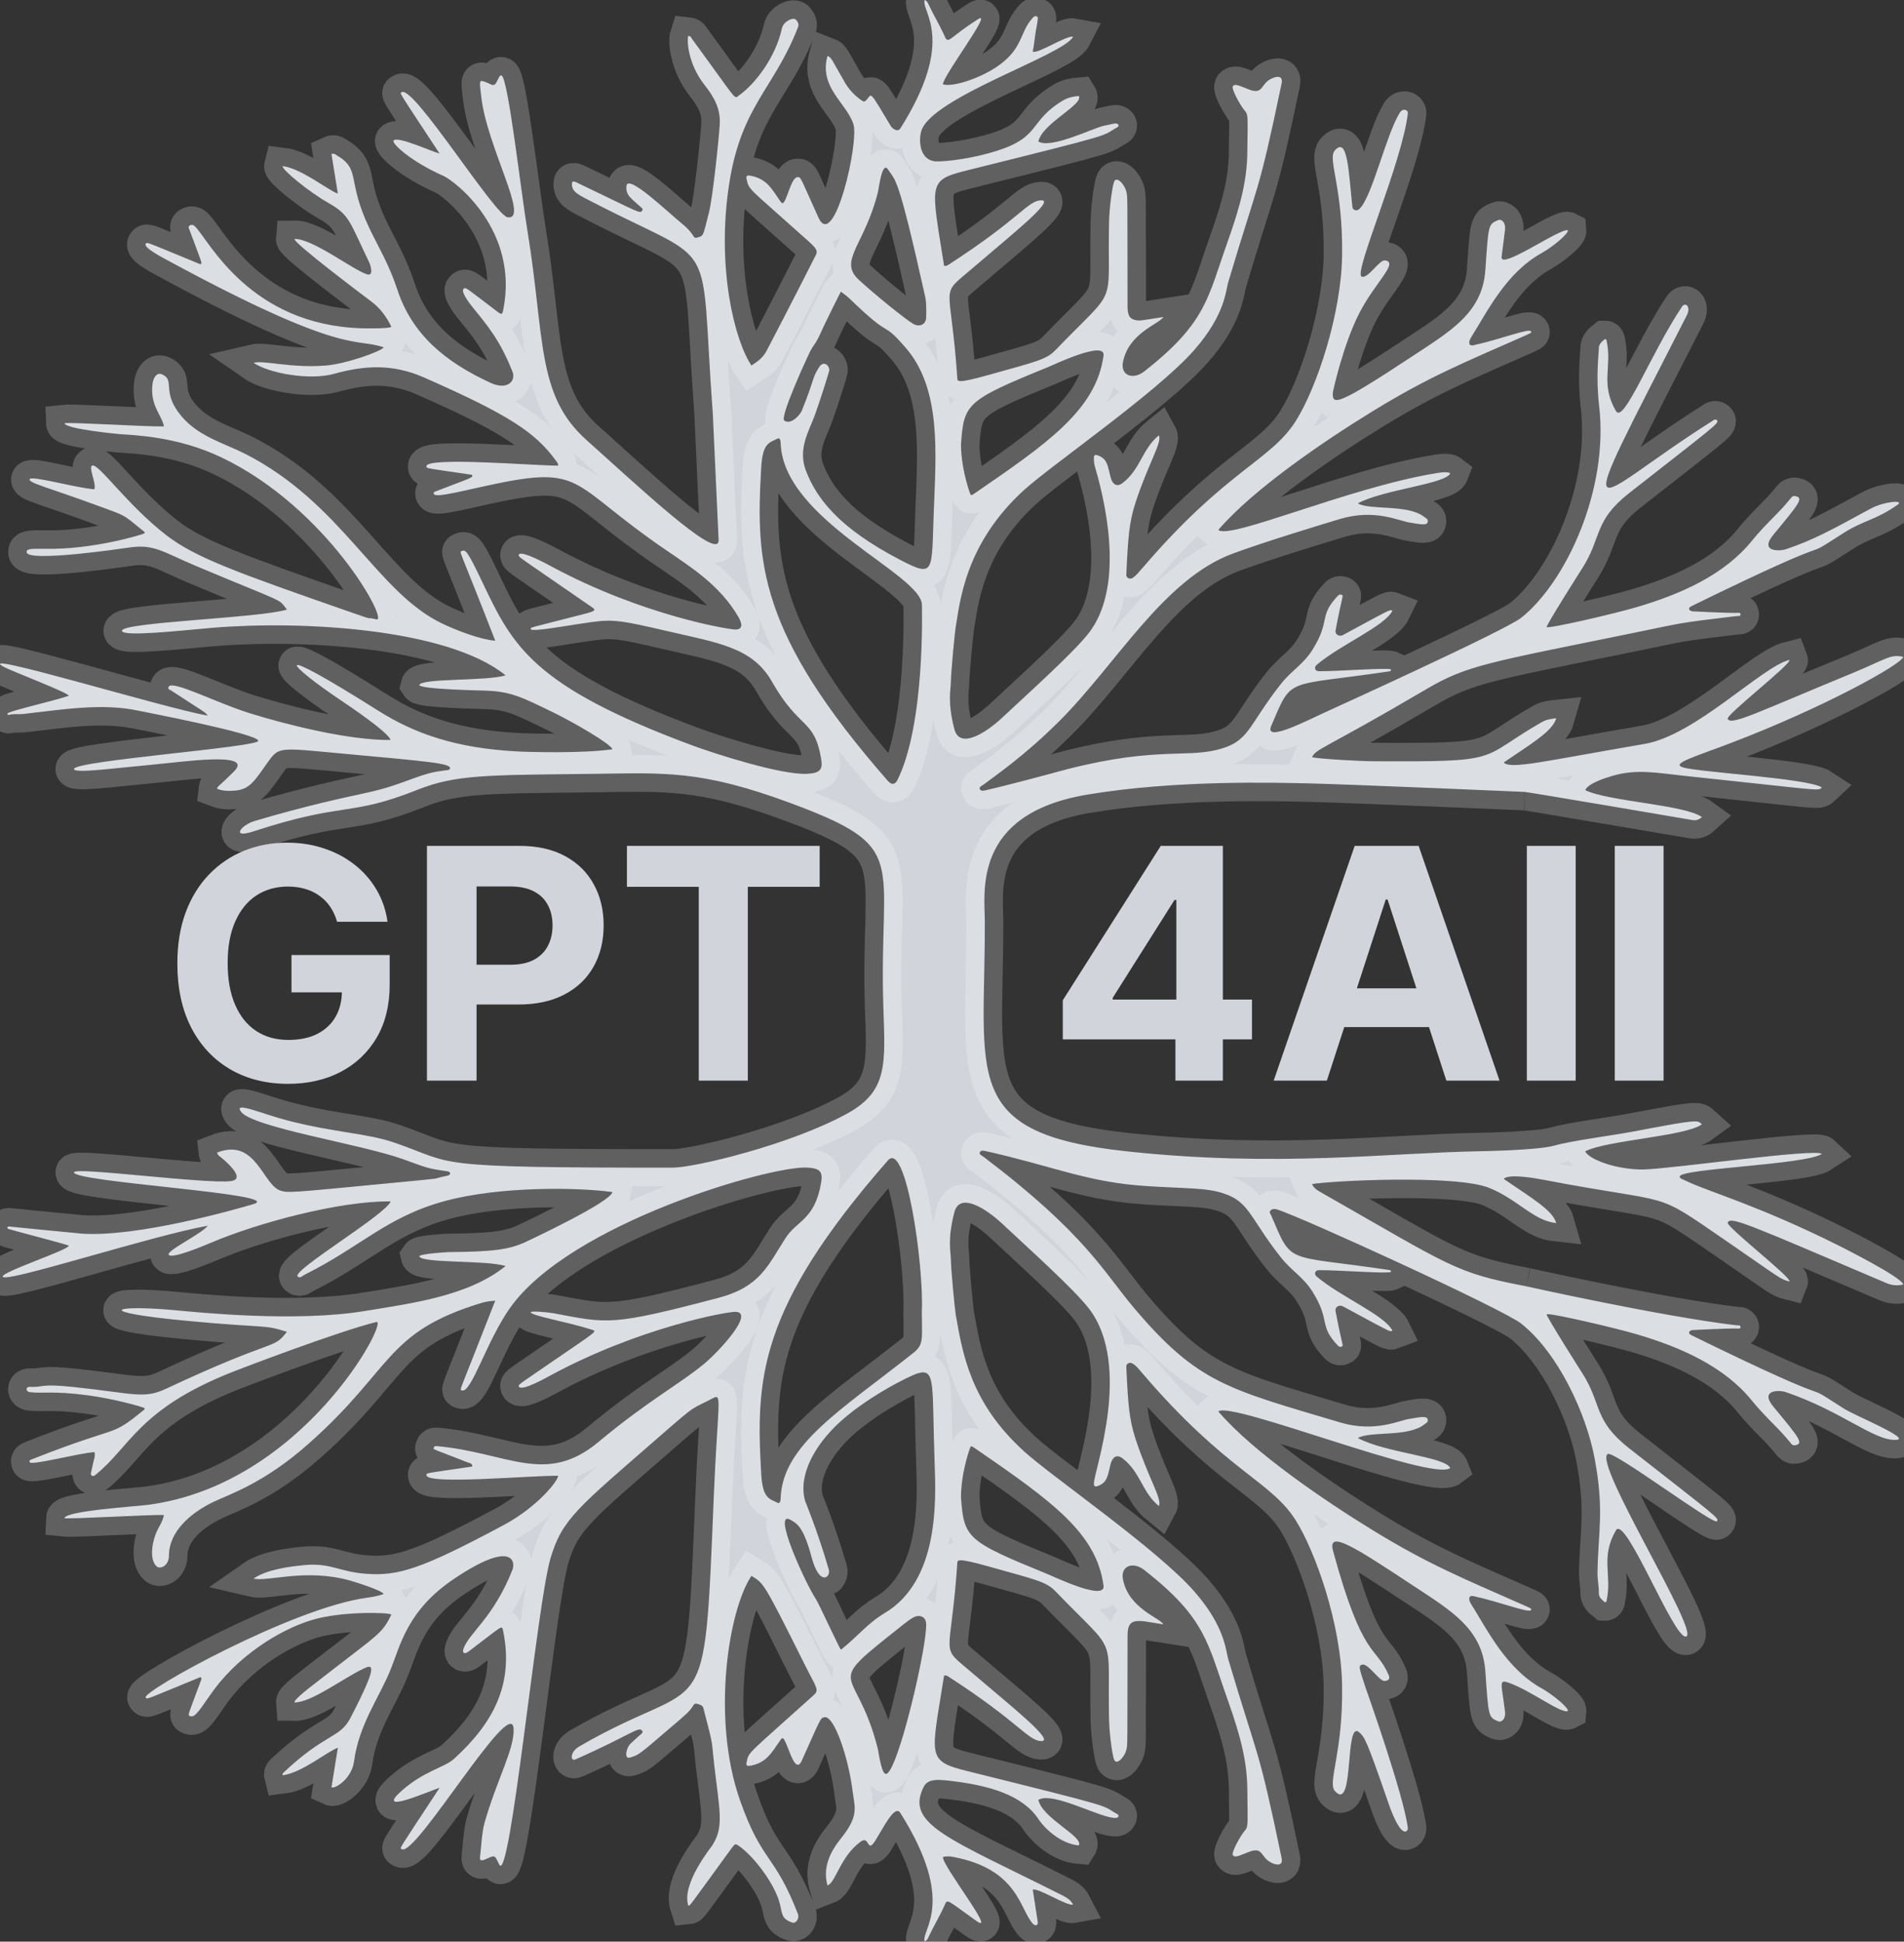 <svg width="773" height="788" viewBox="0 0 773 788" fill="none" xmlns="http://www.w3.org/2000/svg">
<rect x="0" y="0" width="773" height="788" fill="#333333" stroke="none"/>
<g clip-path="url(#clip0_115_258)">
<path d="M766.026 520.803C768.109 521.686 770.327 521.867 772.677 521.319C772.307 518.451 747.814 506.169 746.398 505.46C713.914 489.242 693.686 483.639 685.061 479.503C682.871 478.455 681.931 478.332 681.953 477.484C682.033 474.232 733.047 472.705 739.649 468.32C737.135 465.964 679.49 474.289 667.457 474.612C657.229 474.887 645.188 470.786 643.562 467.249C652.527 462.719 684.249 461.208 690.949 456.292C689.097 454.621 690.039 454.083 663.36 459.179C654.367 460.901 638.598 462.821 630.88 464.972C624.144 466.853 601.386 467.216 600.815 467.226C562.824 467.9 518.773 473.868 457.345 467.256C389.578 459.967 400.004 436.695 399.825 374.089C399.793 362.175 394.61 330.39 441.26 322.522C477.05 316.483 517.538 317.625 531.688 317.944C547.924 318.309 619.6 321.421 619.052 321.401C620.428 321.45 686.538 332.713 687.09 332.813C688.582 333.071 689.797 332.653 690.949 331.612C684.086 326.579 652.579 325.212 643.562 320.651C644.786 317.987 651.404 315.817 654.426 314.926C664.524 311.935 673.06 313.731 683.31 314.811C740.409 320.816 737.951 321.173 739.649 319.583C734.022 315.845 689.128 313.391 683.147 311.406C678.45 309.849 687.717 307.26 702.747 301.532C740.507 287.147 772.301 269.484 772.677 266.585C767.4 265.352 765.785 267.54 752.062 273.183C713.166 289.177 702.844 294.6 701.43 291.759C700.616 290.115 727.223 269.602 726.511 267.806C715.223 270.593 688.373 298.375 667.694 301.917C626.575 308.955 613.283 312.346 610.48 309.459C621.482 301.94 630.342 296.807 631.814 291.522C629.613 291.754 627.76 292.04 626.092 292.989C599.353 308.264 611.724 309.291 556.254 308.939C553.088 308.915 536.791 308.134 532.694 307.331C534.183 303.804 537.465 304.177 578.871 279.811C595.73 269.887 603.944 268.967 663.678 256.765C683.364 252.741 680.472 252.942 704.873 250.046C705.555 249.964 706.706 250.211 706.642 249.31C706.578 248.423 705.429 248.736 704.754 248.75C702.344 248.813 687.262 248.165 687.02 248.108C685.707 247.789 685.073 246.807 686.753 245.984C754.619 212.773 727.139 229.945 748.7 216.175C756.495 211.194 761.344 211.173 770.343 204.901C773.439 202.737 764.871 203.492 759.435 206.443C743.302 215.2 736.615 218.965 724.989 222.929C722.753 223.693 714.031 224.186 719.991 216.992C730.572 204.226 732.355 202.057 728.864 201.35C727.792 201.134 727.309 201.834 726.852 202.409C722.338 208.115 716.949 212.45 711.197 219.538C700.018 233.315 682.479 241.11 664.42 246.418C655.448 249.054 629.474 255.097 627.893 254.519C627.911 253.407 641.723 231.629 642.335 230.683C650.439 218.092 646.872 211.524 661.415 200.126C696.449 172.664 698.234 171.66 697.007 170.513C696.292 169.837 695.438 170.69 694.823 171.084C644.125 203.156 635.807 224.004 684.827 127.969C686.619 124.457 684.249 122.376 682.82 124.526C669.94 143.913 659.194 172.281 656.043 166.812C649.554 155.561 654.637 148.78 652.234 138.19C652.17 137.898 652.006 137.607 651.576 137.62C649.922 138.91 649.083 139.93 649.111 141.337C649.146 143.313 647.798 152.501 649.227 164.722C653.202 198.663 635.824 236.239 617.583 250.728C611.073 255.903 539.211 288.521 538.659 288.767C530.293 292.567 513.096 301.585 516.114 294.57C524.802 274.35 521.238 278.809 563.835 272.507C564.371 272.426 564.839 272.331 564.705 271.677C563.082 270.905 543.82 272.434 535.534 272.416C533.831 272.413 533.377 270.857 534.525 269.867C543.991 261.741 562.28 254.136 565.31 247.842C564.071 247.371 565.123 246.993 545.161 257.754C543.758 258.51 541.905 257.515 542.23 255.811C544.938 241.449 545.536 241.897 544.812 241.445C544.284 241.116 543.638 241.298 543.236 241.719C535.092 250.285 540.455 251.571 532.819 263.745C529.125 269.636 524.32 272.146 520.005 277.612C506.329 294.934 507.468 301.031 493.993 304.343C480.446 307.674 466.719 302.645 426.429 314.028C425.889 314.181 407.431 319.107 400.519 320.649C399.644 320.844 398.322 321.277 397.824 320.294C397.361 319.362 398.646 318.928 399.3 318.431C404.26 314.665 415.894 306.785 429.996 292.729C453.455 269.347 472.32 235.043 500.647 224.614C513.462 219.902 535.817 213.08 544.152 210.595C558.24 206.396 568.147 211.492 572.236 212.062C575.025 212.452 578.987 213.52 579.555 212.081C580.094 210.722 578.867 210.316 578.325 209.872C571.79 204.497 556.205 207.201 551.267 204.284C561.598 198.691 587.121 196.396 588.767 192.096C587.497 191.128 583.079 192.045 582.283 192.18C546.991 198.109 499.143 219.187 494.639 215.061C508.792 198.479 538.113 178.643 557.286 166.896C580.11 152.908 593.698 147.488 617.947 136.745C621.479 135.181 621.971 135.061 621.568 134.472C620.66 133.127 609.361 137.684 598.267 140.104C595.952 140.61 596.3 138.465 597.117 137.151C604.092 125.97 611.517 110.676 626.004 102.626C630.425 100.172 636.684 94.943 636.552 93.517C633.843 92.101 608.314 110.317 609.658 104.04L610.996 93.428C611.412 89.991 609.395 88.848 608.321 89.288C604.085 91.024 604.313 91.264 603.027 109.661C601.82 126.918 588.957 134.316 573.801 144.32C542.541 164.942 540.833 164.575 541.128 159.277C541.153 158.78 545.355 139.641 551.986 126.844C558.378 114.517 568.113 106.36 562.214 105.683C559.984 105.423 555.221 113.413 552.775 112.24C549.484 110.662 569.231 66.134 571.575 45.966C571.73 44.646 569.567 43.638 568.236 45.823C562.611 55.044 557.079 79.849 551.963 84.721C550.539 86.08 549.16 84.983 549.058 84.035C547.505 69.736 547.178 55.301 541.996 60.964C538.726 64.542 545.337 75.744 544.869 103.942C544.482 127.491 534.695 157.09 526.148 170.736C515.936 187.03 498.07 190.54 463.996 230.336C460.428 234.508 459.483 235.201 458.221 234.68C457.361 234.329 457.236 233.74 457.27 233.013C457.965 218.117 458.441 211.9 460.922 204.246C466.082 188.307 471.966 179.391 470.481 176.69C463.773 182.092 463.036 190.403 455.837 195.968C453.315 197.915 451.618 196.502 450.885 193.69C449.7 189.119 449.666 186.3 445.839 184.871C444.547 184.387 444.089 184.642 444.099 185.867C444.102 187.073 444.201 188.271 444.551 189.466C450.503 209.712 455.279 239.617 442.135 256.775C436.1 264.651 417.255 281.554 406.94 291.214C400.402 297.342 389.653 304.283 387.473 295.957C384.586 284.954 386.008 279.843 386.028 277.032C386.063 273.05 387.638 256.568 387.984 254.607C389.685 244.812 391.6 220.661 415.979 198.677C427.235 188.521 469.99 159.054 484.884 142.014C497.438 127.645 497.607 118.032 498.652 114.521C511.019 72.899 510.675 80.181 520.339 33.741C520.785 31.587 519.682 30.707 517.392 31.428C511.415 33.31 513.428 38.82 507.011 36.295C502.14 34.373 501.454 34.044 500.55 34.938C499.66 35.813 503.679 42.993 505.207 44.716C506.908 46.632 506.515 47.208 506.407 61.293C506.311 72.769 503.906 82.628 498.402 98.101C490.331 120.776 489.821 130.969 464.547 150.734C460.007 154.287 454.878 152.433 455.901 147.016C458.149 135.064 470.884 131.401 472.304 128.662C463.213 130.064 462.915 130.254 461.178 129.939C458.197 129.393 457.779 127.353 457.77 124.169C457.676 78.436 457.858 80.179 457.265 77.7C456.579 74.839 453.177 71.073 452.241 73.955C451.439 76.427 450.367 84.604 450.255 90.212C449.522 126.151 454.363 115.233 428.542 142.056C424.776 145.963 420.771 146.728 401.575 152.111C387.66 156.013 388.755 154.715 388.632 153.009C385.875 113.471 381.066 120.642 394.583 109.064C411.483 94.579 428.767 80.93 422.582 81.292C417.094 81.611 414.266 88.55 385.274 107.319C384.723 107.676 384.202 108.038 383.288 107.9C377.966 74.03 376.403 73.176 392.864 69.085C455.277 53.568 446.38 55.646 453.552 51.696C454.721 51.049 453.886 50.196 453.16 50.118C452.545 50.051 452.001 50.236 448.091 51.066C443.707 51.997 426.736 60.543 421.557 57.444C423.19 49.966 440.113 42.4 437.947 38.949C435.739 39.142 433.547 39.593 431.653 40.725C417.41 49.227 422.941 55.469 404.487 61.29C394.948 64.298 384.279 65.618 380.094 65.5C373.621 65.315 372.766 57.503 374.031 53.192C378.044 39.563 431.815 22.43 435.679 14.903C432.758 14.355 421.489 21.944 419.295 20.96C419.906 17.899 420.078 14.891 420.652 11.916C421.555 7.243 421.496 6.949 420.898 6.667C419.885 6.191 419.249 7.267 418.469 8.209C413.949 13.658 415.113 20.423 403.925 27.61C397.178 31.949 386.778 35.427 382.84 34.233C382.454 31.308 403.436 3.767 397.13 7.752C385.479 15.118 385.034 18.199 383.559 14.812C381.663 10.431 379.103 6.33 377.085 2.003C376.743 1.271 376.498 0.436 375.393 0C373.882 4.824 388.437 15.761 365.549 52.101C364.566 53.661 362.469 52.53 361.533 50.965C352.985 36.678 353.924 38.031 352.153 40.125C351.023 41.46 350.816 41.502 349.387 40.457C346.763 38.53 344.603 36.232 343.029 33.508C337.524 24.02 337.679 23.357 335.94 22.698C332.459 35.53 343.563 41.655 346.453 50.328C348.868 57.559 338.648 102.341 332.256 88.244C324.706 71.59 325.245 71.918 323.846 71.9C321.117 71.861 319.432 82.003 317.727 82.492C316.815 82.253 316.181 80.362 312.896 76.166C310.881 73.596 308.146 71.935 304.714 71.315C303.212 71.041 302.848 71.374 303.117 72.722C303.985 77.1 304.397 76.531 322.319 92.648C331.031 100.479 332.646 101.093 330.976 103.983C330.976 103.983 320.235 125.237 311.161 142.492C309.797 145.081 307.611 146.739 305.087 148.344C298.272 138.3 290.684 108.366 296.116 74.145C301.089 42.781 314.329 35.923 323.955 11.111C324.437 9.873 324.001 8.894 323.132 7.974C322.073 6.851 318.082 8.605 317.434 11.568C314.837 23.46 306.355 34.296 300.009 38.725C297.873 40.214 300.004 41.795 281.136 16.05C280.719 15.47 280.47 14.653 279.435 14.536C278.803 16.481 279.264 25.875 286.095 34.56C290.121 39.676 292.572 44.29 292.202 50.546C291.888 55.937 289.414 79.963 287.826 86.25C285.223 96.549 285.673 95.618 282.926 96.434C281.193 96.948 282.208 95.135 277.221 91.067C270.939 85.937 254.683 70.207 254.315 75.54C254.054 79.317 255.99 80.205 260.146 84.051C260.535 84.411 261.154 84.753 260.768 85.384C259.838 86.9 259.893 86.386 236.443 75.179C233.491 73.765 232.22 72.839 232.189 74.699C232.136 78.03 235.139 79.203 241.02 82.24C292.925 109.02 283.837 93.269 289.395 168.028L291.749 219.191C292.113 228.628 256.869 195.269 238.161 178.639C217.639 160.395 221.277 137.181 214.159 93.815C211.363 76.821 206.252 31.34 203.601 30.653C202.818 30.453 202.674 31.275 201.849 32.877C200.379 35.715 199.941 34.233 196.603 33.108C194.322 32.344 194.714 33.236 195.384 39.266C197.646 59.581 215.153 89.343 206.129 88.2C200.902 87.541 167.815 34.326 163.088 37.441C162.26 37.99 161.009 35.773 178.434 62.282C175.731 61.752 161.215 54.966 159.77 57.072C159.007 58.173 166.493 65.395 180.066 71.405C184.572 73.406 210.842 93.374 204.304 125.801C203.929 127.678 203.626 127.767 202.054 126.58C188.973 116.684 189.263 116.55 188.329 117.13C186.704 118.149 190.898 123.476 191.882 124.692C197.77 131.971 202.897 137.855 208.018 150.732C209.638 154.809 205.783 158.397 199.338 155.447C180.844 146.996 167.265 135.758 161.292 117.476C158 107.393 153.328 99.66 150.103 92.917C140.317 72.472 146.967 68.897 136.226 62.734C135.827 62.501 135.403 62.16 134.578 62.537C135.416 67.712 136.262 72.973 137.162 78.572C133.221 77.255 122.368 68.339 114.747 67.418C114.386 68.845 125.583 77.981 133.235 82.302C141.996 87.255 141.787 89.672 149.977 106.665C150.213 107.158 152.064 112.327 148.944 111.31C143.081 109.403 127.004 96.845 119.527 96.971C119.374 98.773 146.952 119.503 150.838 122.438C154.534 125.221 156.979 128.713 158.886 132.638C157.792 133.475 148.076 133.266 146.66 133.223C101.765 131.803 85.13 98.246 79.503 92.25C78.853 91.555 78.209 90.96 77.189 91.431C76.12 91.933 76.718 92.714 76.971 93.404C82.272 107.738 82.164 106.673 81.371 107.255C58.987 98.095 59.803 98.118 59.162 98.939C57.968 100.473 66.941 105.057 68.03 105.646C140.281 144.789 144 136.874 155.776 140.961C155.117 142.452 140.512 147.736 132.161 148.361C117.731 149.444 107.493 146.156 102.935 147.229C108.937 151.425 125.58 154.517 135.656 151.712C147.908 148.298 159.343 147.58 172.053 153.162C206.507 168.296 217.282 175.477 225.523 186.725C226.008 187.391 226.668 187.994 226.578 188.976C216.298 188.976 173.228 185.308 173.129 189.216C173.103 190.187 172.522 189.88 191.716 192.707C191.832 193.948 192.566 193.406 177.042 199.359C176.492 199.575 175.886 199.709 176.134 200.448C176.774 202.314 189.025 198.839 202.624 196.075C237.215 189.052 232.224 197.189 270.202 223.121C280.388 230.074 292.202 237.441 299.68 250.213C301.175 252.769 301.917 255.336 298.73 255.5C296.58 255.612 261.116 249.971 223.653 229.776C208.507 221.611 210.421 225.632 210.987 226.079C213.085 227.729 211.508 226.575 240.601 246.629C242.448 247.9 240.52 248.309 235.604 249.578C214.428 255.051 215.424 254.476 215.458 255.368C216.585 256.51 229.457 253.947 240.202 252.467C249.368 251.204 253.141 252.02 270.36 256.005C291.514 260.905 305.464 262.679 313.392 276.635C324.648 296.433 330.6 291.469 333.376 307.979C334.143 312.545 332.765 313.766 327.648 314.046C317.383 314.609 290.274 305.957 280.66 302.374C216.326 278.393 208.218 262.278 195.977 236.573C189.783 223.573 189.032 222.875 187.398 223.671C186.412 224.147 186.076 221.584 201.062 260.017C194.878 259.595 184.982 255.647 179.783 253.189C152.834 240.459 139.05 204.212 99.337 184.085C91.01 179.863 80.741 177.234 73.766 169.024C65.184 158.934 71.432 154.319 65.695 151.891C63.522 150.974 62.176 153.594 61.915 155.764C60.853 164.686 65.606 168.205 66.56 173.048C60.085 173.251 29.947 171.332 26.196 171.742C26.286 174.054 47.55 176.116 48.647 176.197C54.244 176.63 71.883 177.022 89.987 185.677C132.979 206.221 158.071 252.656 152.812 251.375C146.818 249.91 154.495 252.671 141.902 248.288C95.459 232.113 79.232 226.206 67.667 217.312C51.503 204.883 40.027 187.905 37.43 188.955C35.788 189.619 39.144 196.005 38.33 198.564C30.371 197.96 12.76 192.852 12.04 194.474C11.391 195.957 19.504 197.819 39.328 205.102C51.48 209.567 49.415 208.374 58.146 215.479C58.441 215.721 58.86 215.887 58.692 216.421C57.779 217.008 37.61 223.093 18.612 222.73C11.687 222.6 10.825 222.887 10.813 224.037C10.777 228.421 50.213 222.529 52.586 222.189C62.648 220.739 66.271 224.104 79.263 229.566C116.886 245.372 112.793 242.641 116.48 247.396C105.412 250.848 49.615 252.474 49.516 255.979C49.438 258.634 74.426 255.789 86.109 254.805C121.784 251.794 181.463 254.866 205.252 274.074C197.782 276.531 170.886 275.131 170.197 278.069C171.304 279.734 193.71 280.179 197.084 280.289C207.569 280.632 211.94 282.967 225.205 289.428C232.639 293.055 248.223 302.03 248.637 304.095C236.439 305.839 214.809 305.22 210.007 304.968C184.952 303.632 168.315 297.734 153.458 288.366C107.625 259.462 116.56 269.562 138.575 284.356C141.167 286.097 157.522 297.032 158.579 300.314C141.553 300.529 115.667 293.912 101.242 289.413C87.855 285.239 70.109 275.979 68.5 278.67C67.861 279.745 69.026 279.935 69.609 280.321C83.041 289.132 83.098 288.757 84.346 290.446C65.941 287.161 -12.223 263.242 1.637 270.697C4.891 272.447 28.023 281.237 27.935 282.375C21.923 284.494 2.907 288.688 2.983 289.656C3.007 290.005 3.372 290.218 3.694 290.126C5.571 289.601 7.506 289.977 9.407 289.769C25.402 287.985 41.12 285.265 56.043 288.397C59.009 289.017 105.057 297.848 104.835 300.671C104.637 303.273 29.761 308.753 30.025 312.127C30.168 313.98 46.451 311.743 61.483 310.378C74.403 309.206 103.273 304.864 95.018 313.071C88.186 319.864 88.289 319.024 88.16 320.145C90.546 321.074 92.953 321.055 95.375 320.871C101.536 320.395 103.487 316.659 108.733 309.336C113.314 302.941 113.188 303.457 139.481 305.881C174.42 309.096 182.974 309.803 182.702 311.844C182.59 312.753 181.646 312.362 176.904 313.238C169.034 314.694 162.702 318.709 149.258 321.648C140.315 323.605 124.445 326.912 103.302 333.222C97.855 334.848 93.615 340.442 102.756 337.46C140.529 325.129 141.412 331.693 169.48 320.538C185.17 314.307 197.511 314.569 240.862 314.065C269.705 313.73 284.341 312.352 320.942 325.926C370.156 344.175 356.706 348.185 358.624 408.475C359.354 431.403 360.701 442.663 344.114 451.842C321.001 464.634 281.787 473.883 273.171 473.885C172.051 473.909 185.763 472.563 160.091 463.717C148.765 459.818 136.123 459.755 116.673 454.722C106.461 452.082 94.689 446.83 97.808 451.132C102.486 457.591 146.126 464.219 163.487 470.4C173.916 474.113 172.955 474.1 181.586 475.367C183.23 475.609 182.995 476.868 181.737 477.122C172.855 478.944 184.143 477.669 156.087 480.39C117.063 484.173 116.894 484.102 113.962 483.235C106.657 481.081 104.03 461.592 88.16 467.755C88.28 468.802 89.215 469.298 89.9 469.858C93.926 473.148 99.173 478.631 93.789 479.332C83.712 480.648 30.203 473.456 30.025 475.776C29.71 479.814 116.611 484.545 102.896 488.674C95.295 490.961 55.838 502.111 33.427 500.681C31.483 500.554 3.694 497.776 3.694 497.776C3.1 497.61 2.461 498.495 3.619 498.828C9.124 500.411 24.843 504.437 27.935 505.527C28.077 507.261 0.536 516.195 1.1 518.137C1.92 520.941 61.24 501.582 84.346 497.457C81.928 500.728 67.507 507.564 68.5 509.234C69.65 511.159 83.419 505.306 85.598 504.376C104.541 496.323 137.942 487.328 158.579 487.588C156.909 492.754 118.638 515.472 120.818 518.01C121.719 519.058 122.864 517.735 123.78 517.278C146.505 505.97 156.941 493.893 180.493 487.468C203.161 481.289 235.215 481.889 248.635 483.803C247.815 487.893 215.782 502.927 213.452 504.022C206.679 507.207 199.826 507.994 182.342 508.16C181.207 508.17 170.877 508.808 170.197 509.832C170.892 512.806 197.655 511.33 205.248 513.826C190.208 525.97 167.47 528.883 148.134 532.068C119.81 536.734 80.143 532.578 70.944 531.733C45.739 529.421 37.046 532.411 76.215 536.087C109.302 539.198 106.503 537.395 116.48 540.508C110.577 548.102 112.991 542.281 67.361 563.638C58.316 567.873 54.468 565.521 30.052 562.927C15.944 561.43 17.7 563.113 12.137 562.853C10.359 562.767 10.313 564.781 12.111 564.995C17.444 565.635 21.213 564.38 35.553 566.267C46.115 567.656 57.859 570.945 58.692 571.48C58.86 572.017 58.441 572.179 58.146 572.423C44.266 583.716 49.63 577.824 14.239 591.75C12.348 592.494 11.677 592.593 12.04 593.425C12.682 594.884 31.354 589.864 38.326 589.338C38.826 590.906 38.156 591.747 36.924 597.78C36.683 598.962 37.784 599.348 38.58 598.712C52.97 587.25 56.003 572.052 94.083 556.906C97.413 555.583 137.531 540.255 152.809 536.529C158.12 535.232 123.216 602.412 60.096 610.735C55.033 611.402 26.315 613.188 26.196 616.163C29.529 616.522 60.877 614.674 66.56 614.854C66.193 616.729 65.384 618.295 64.513 619.823C61.631 624.909 60.419 633.025 63.656 635.766C65.048 636.948 68.583 635.469 68.587 631.387C68.598 621.594 77.284 614.026 86.793 609.475C93.23 606.398 107.015 602.096 125.194 586.008C159.88 555.312 156.158 540.767 195.458 528.791C197.188 528.26 198.97 528.026 201.056 527.882C186.013 566.468 186.526 563.807 187.394 564.227C191.225 566.086 197.35 544.522 207.094 530.775C231.427 496.454 312.824 473.044 327.644 473.855C332.764 474.134 334.143 475.354 333.376 479.919C330.827 495.066 323.549 495.283 318.977 502.374C311.678 513.696 308.652 522.263 291.566 526.755C247.962 538.217 246.948 537.153 224.534 532.948C223.582 532.768 216.107 531.873 215.458 532.532C215.398 533.979 230.153 536.387 240.36 539.674C242.841 540.476 242.343 540.048 213.698 559.806C210.725 561.861 210.313 562.23 210.708 562.822C211.933 564.672 221.527 559.267 223.649 558.123C259.618 538.73 295.388 532.221 298.722 532.4C306.389 532.799 291.949 548.367 286.261 553.166C276.418 561.47 263.474 568.105 243.005 585.189C221.522 603.111 206.125 589.478 177.345 586.907C176.824 586.86 176.323 586.901 176.134 587.455C175.802 588.433 175.474 587.836 189.914 593.519C190.685 593.824 191.835 593.846 191.712 595.195C172.447 598.033 173.103 597.73 173.129 598.68C173.228 602.639 213.465 598.924 226.574 598.924C226.735 600.74 218.429 611.477 204.426 618.973C170.577 637.093 161.557 639.606 148.776 638.723C137.793 637.963 134.359 634.23 123.852 635.169C117.369 635.749 108.152 637.016 102.933 640.67C108.804 642.05 124.179 636.349 142.363 641.529C144.071 642.02 155.108 645.433 155.77 646.939C153.532 647.72 151.187 648.136 148.882 648.448C118.821 652.497 57.282 686.554 59.16 688.962C59.803 689.784 59.112 689.751 81.367 680.645C82.087 681.168 81.738 681.592 81.587 682.005C76.14 696.761 76.089 695.951 77.189 696.465C79.419 697.5 82.116 692.167 86.94 685.675C98.151 670.588 116.096 659.943 129.114 656.796C140.948 653.937 157.737 654.386 158.886 655.262C154.929 663.414 153.825 662.967 128.9 682.416C126.698 684.135 119.409 689.554 119.525 690.929C126.26 691.041 139.14 681.244 147.383 677.307C151.034 675.567 154.273 674.166 142.249 697.262C137.932 705.563 132.07 703.357 115.056 719.446C114.83 719.662 114.601 719.907 114.747 720.482C122.562 719.538 133.006 710.718 137.162 709.33C136.262 714.924 135.414 720.192 134.575 725.363C136.172 726.091 142.818 721.727 143.72 714.942C145.737 699.826 153.871 689.12 158.428 677.936C162.654 667.55 165.31 653.457 184.613 640.572C207.994 624.968 209.394 633.714 208.018 637.172C200.281 656.638 190.432 662.701 188.174 669.107C187.523 670.958 188.671 671.436 190.122 670.344C204.423 659.565 203.725 659.219 204.304 662.1C208.598 683.383 200.449 699.136 184.367 713.788C180.493 717.322 172.23 718.702 163.237 726.629C151.063 737.363 176.056 726.083 178.434 725.623C161.115 751.97 162.242 749.902 163.088 750.461C168.594 754.088 208 686.912 208.525 701.756C208.823 710.044 201.662 722.293 196.697 739.865C195.617 743.684 195.312 750.256 194.888 753.619C194.594 755.981 196.462 754.821 198.633 753.909C200.982 752.919 200.953 753.15 202.659 756.685C207.079 765.818 217.92 651.113 223.525 632.343C228.338 616.233 234.766 611.745 268.415 582.412C283.768 569.029 280.293 572.306 289.56 567.4C293.32 565.405 291.368 569.333 289.771 607.819C285.742 705.07 287.577 678.354 235.196 708.774C231.23 711.082 231.578 714.953 233.556 714.079C256.439 703.979 259.425 700.326 260.768 702.517C261.256 703.317 260.546 703.335 256.08 707.557C254.089 709.442 253.319 714.077 255.774 713.306C259.481 712.141 259.089 712.405 272.511 700.911C278.629 695.673 279.73 694.786 281.119 692.708C281.504 692.121 281.833 691.14 282.926 691.47C283.996 691.786 285.235 691.964 285.574 693.264C290.459 712.091 288.26 703.317 290.682 722.181C292.646 737.434 293.287 742.552 289.057 749.124C288.603 749.827 276.587 764.669 279.435 773.366C280.36 773.259 278.822 775.052 296.905 750.244C298.472 748.093 298.611 748.202 300.015 749.175C306.019 753.371 314.53 764.508 316.583 772.551C317.653 776.741 317.127 778.761 321.808 780.307C323.057 780.715 324.67 778.631 323.955 776.79C314.361 752.068 309.412 756.123 300.473 730.759C288.686 697.304 295.799 653.249 305.087 639.558C310.054 642.714 309.583 641.227 326.554 675.266C331.477 685.139 332.785 685.769 330.292 688.014C303.359 712.292 303.985 710.811 303.117 715.186C302.848 716.529 303.212 716.861 304.716 716.589C311.223 715.412 313.249 711.308 316.838 706.197C317.062 705.874 317.253 705.535 317.727 705.41C319.618 705.954 322.503 721.203 325.514 714.548C333.439 697.027 332.951 697.159 334.873 696.922C338.659 696.458 344.476 713.089 346.219 727.434C346.942 733.369 348.862 736.838 341.536 745.949C337.074 751.494 333.915 757.746 335.94 765.204C339.42 763.884 341.069 753.539 349.385 747.445C353.205 744.644 351.848 752.681 355.46 746.851C359.046 741.058 363.308 732.246 365.546 735.797C388.542 772.311 373.889 783.113 375.391 787.902C376.498 787.468 376.743 786.631 377.081 785.897C379.099 781.568 381.658 777.469 383.559 773.092C384.681 770.51 384.415 771.065 396.353 779.571C405.112 785.805 382.394 757.045 382.838 753.671C384.202 753.257 385.671 753.371 387.092 753.636C413.533 758.682 413.912 774.957 419.37 780.782C420.277 781.752 421.519 781.476 421.317 780.029C421.317 780.029 419.295 766.954 419.291 766.943C421.429 765.985 432.825 773.533 435.677 773.001C434.723 771.148 433.091 770.123 431.347 769.245C385.539 746.174 367.252 740.504 375.019 725.181C376.834 721.606 381.224 722.133 388.279 723.061C401.296 724.775 415.034 728.398 421.537 738.196C424.566 742.755 431.159 748.36 437.947 748.954C440.141 745.457 423.205 738.007 421.555 730.457C427.583 726.852 447.545 738.371 453.16 737.783C453.888 737.708 454.712 736.851 453.547 736.207C446.374 732.25 455.241 734.323 392.862 718.82C375.872 714.596 378.073 713.164 383.288 680.001C384.2 679.862 384.715 680.223 385.272 680.582C413.814 699.06 417.212 706.297 422.582 706.609C428.948 706.981 410.185 692.211 394.579 678.84C381.074 667.269 385.866 674.502 388.632 634.893C388.753 633.215 387.509 631.846 401.575 635.795C420.721 641.165 424.765 641.929 428.538 645.847C454.358 672.665 449.522 661.755 450.255 697.693C450.365 703.317 451.444 711.497 452.241 713.948C453.181 716.834 456.579 713.056 457.263 710.203C457.841 707.8 457.676 709.948 457.77 663.734C457.789 655.887 462.016 657.65 472.299 659.242C470.875 656.491 458.147 652.835 455.897 640.882C454.876 635.469 460.002 633.619 464.547 637.172C489.711 656.849 490.242 666.89 498.4 689.801C503.908 705.286 506.311 715.15 506.407 726.612C506.513 740.73 506.894 741.28 505.203 743.185C503.675 744.916 499.666 752.093 500.548 752.966C501.487 753.889 502.244 753.484 507.011 751.609C513.43 749.08 511.408 754.592 517.387 756.474C519.682 757.197 520.784 756.314 520.339 754.163C510.679 707.753 510.995 714.931 498.652 673.38C497.605 669.868 497.448 660.272 484.881 645.888C469.914 628.762 427.327 599.465 415.979 589.225C393.978 569.388 390.769 549.303 387.981 533.295C387.632 531.314 386.057 514.849 386.028 510.872C386.008 508.065 384.586 502.942 387.473 491.945C389.653 483.619 400.402 490.56 406.938 496.685C417.4 506.492 436.065 523.213 442.131 531.127C459.849 554.248 444.128 597.155 444.097 602.033C444.089 603.258 444.547 603.515 445.839 603.031C449.664 601.602 449.7 598.782 450.883 594.21C451.609 591.426 453.289 589.968 455.83 591.936C463.066 597.526 463.729 605.777 470.481 611.213C471.966 608.512 466.095 599.65 460.92 583.657C458.401 575.875 457.953 569.536 457.268 554.886C457.232 554.164 457.361 553.577 458.221 553.222C459.874 552.542 461.733 554.921 463.996 557.564C498.084 597.385 515.927 600.85 526.144 617.166C533.846 629.462 544.452 658.761 544.869 683.959C545.322 711.466 538.782 723.424 541.996 726.935C550.091 735.785 545.668 697.19 551.963 703.181C554.023 705.146 554.679 705.704 563.608 731.567C569.005 747.219 571.724 743.19 571.573 741.934C570.053 728.865 554.352 684.752 554.512 685.243C551.652 676.597 551.54 676.252 552.775 675.66C555.221 674.487 559.988 682.479 562.214 682.223C563.948 682.022 564.414 681.299 563.746 679.743C558.58 667.765 553.286 673.742 541.231 629.528C538.798 620.604 549.745 627.713 573.795 643.579C588.965 653.589 601.818 660.978 603.025 678.243C604.329 696.86 604.213 696.93 608.319 698.614C609.395 699.054 611.41 697.909 610.993 694.476C609.615 683.215 608.338 681.478 612.48 682.92C621.386 686.013 633.99 695.723 636.552 694.383C636.688 692.892 630.236 687.627 626.002 685.275C611.513 677.221 604.085 661.926 597.114 650.753C596.308 649.465 595.932 647.288 598.265 647.797C609.5 650.25 620.653 654.785 621.566 653.43C621.969 652.84 621.475 652.72 617.945 651.158C593.972 640.538 580.181 635.044 557.283 621.008C538.118 609.26 508.8 589.436 494.637 572.839C499.506 568.377 581.477 601.366 588.765 595.807C587.016 591.25 562.317 589.603 551.263 583.616C556.192 580.706 571.799 583.395 578.323 578.032C578.862 577.588 580.09 577.179 579.553 575.82C578.985 574.382 575.007 575.455 572.234 575.838C568.149 576.406 558.235 581.504 544.15 577.305C498.679 563.749 486.4 561.522 460.483 530.923C447.801 515.949 440.931 501.049 399.298 469.471C398.643 468.976 397.358 468.538 397.824 467.607C398.318 466.625 399.644 467.057 400.517 467.251C425.31 472.772 439.983 479.093 460.9 480.998C474.311 482.221 487.151 481.876 493.991 483.557C507.464 486.874 506.329 492.968 520.003 510.288C524.317 515.755 529.115 518.266 532.815 524.158C540.419 536.279 535.109 537.634 543.233 546.183C543.636 546.608 544.282 546.784 544.808 546.457C545.534 546.005 544.937 546.461 542.225 532.089C541.903 530.382 543.756 529.391 545.157 530.15C565.129 540.906 564.071 540.529 565.308 540.061C562.266 533.735 544.041 526.203 534.523 518.036C533.375 517.045 533.829 515.49 535.53 515.488C543.816 515.466 563.077 516.994 564.705 516.222C564.832 515.567 564.367 515.474 563.831 515.397C521.289 509.1 524.809 513.569 516.11 493.334C515.825 492.67 515.081 492.008 515.85 491.25C516.569 490.539 517.515 490.567 518.412 490.837C527.794 493.642 610.233 531.336 617.581 537.17C632.649 549.147 643.958 573.709 647.359 591.698C651.4 613.027 648.817 621.726 648.563 638.163C648.519 640.986 649.161 643.749 649.109 646.566C649.081 647.976 649.92 648.994 651.574 650.281C652.002 650.292 652.167 650 652.231 649.711C654.615 639.19 649.58 632.29 656.041 621.088C659.869 614.449 679.396 664.932 684.444 664.203C690.753 663.292 646.51 593.485 652.742 590.087C655.246 588.72 695.438 618.862 697.005 617.393C698.239 616.229 696.292 615.115 661.414 587.777C646.748 576.289 650.529 569.952 642.333 557.219C641.722 556.268 627.907 534.494 627.889 533.382C629.47 532.807 655.309 538.81 664.418 541.486C682.461 546.788 700.012 554.585 711.195 568.363C716.942 575.444 722.328 579.776 726.85 585.489C727.308 586.068 727.791 586.766 728.862 586.548C732.359 585.847 730.559 583.66 719.989 570.91C714.227 563.949 722.39 564.082 724.988 564.972C747.927 572.797 760.916 584.891 769.852 584.361C776.217 583.982 752.997 574.473 748.699 571.73C727.07 557.916 754.908 575.27 686.751 541.918C685.03 541.071 685.748 540.101 687.017 539.796C687.259 539.736 702.337 539.086 704.75 539.152C705.427 539.168 706.575 539.476 706.64 538.59C706.704 537.691 705.55 537.94 704.869 537.856C674.36 534.236 619.157 521.938 619.702 522.044C590.547 516.526 589.272 514.068 536.293 483.91C534.897 483.114 533.435 482.329 532.69 480.567C539.448 479.246 591.076 476.582 604.614 482.107C616.427 486.927 622.489 495.39 631.812 496.382C630.377 491.23 622.294 486.516 610.476 478.438C612.557 476.297 623.072 478.13 626.016 478.696C681.788 489.377 669.783 482.292 701.404 504.02C722.934 518.819 722.683 519.15 726.509 520.096C727.223 518.296 700.61 497.791 701.43 496.14C702.715 493.556 709.814 496.886 766.026 520.803ZM425.516 148.973C428.076 147.929 448.868 137.997 448.02 144.327C445.047 166.453 424.776 180.251 395.751 200.186C394.176 201.268 394.143 201.229 393.565 199.51C391.485 193.373 390.133 186.055 390.149 180.293C391.349 163.779 392.163 162.575 425.516 148.973ZM356.429 77.976C356.872 76.195 358.126 64.953 360.604 68.891C363.557 73.578 364.367 69.931 375.634 120.526C376.239 123.253 376.027 128.662 375.985 129.157C375.733 132.044 372.95 132.718 370.731 131.426C367.645 129.637 354.382 118.911 348.527 113.421C340.307 105.701 351.091 99.321 356.429 77.976ZM328.576 143.281C330.725 138.841 330.496 141.374 334.432 132.382C334.621 131.956 341.079 118.728 341.419 118.373C342.597 119.311 343.854 120.162 344.913 121.182C363.151 138.86 357.29 129.228 367.56 140.972C382.208 157.715 380.023 183.451 379.097 207.658C378.155 232.262 379.667 234.6 365.465 227.222C340.484 214.232 331.496 202.255 327.181 190.988C323.783 182.107 328.554 174.724 330.749 168.666C333.322 161.589 336.595 150.822 336.654 150.449C336.968 148.609 334.476 146.001 332.577 148.977C329.519 153.762 330.886 153.411 325.525 166.674C324.859 168.332 321.117 172.59 318.414 170.69C316.484 169.335 327.575 145.348 328.576 143.281ZM309.043 189.74C309.626 179.64 312.313 179.733 315.728 177.971C316.596 177.527 316.904 178.752 316.934 179.754C317.876 211.321 374.817 233.191 374.29 245.73C374.263 246.29 375.734 293.638 364.349 316.565C363.385 318.502 361.963 318.641 360.468 316.934C307.714 256.688 306.833 228.11 309.043 189.74ZM393.565 588.386C394.143 586.674 394.176 586.636 395.751 587.718C427.675 609.644 445.17 622.345 448.02 643.577C448.868 649.909 428.076 639.975 425.511 638.93C392.366 625.406 391.366 624.297 390.149 607.609C390.133 601.849 391.485 594.529 393.565 588.386ZM315.728 609.927C312.321 608.173 309.626 608.268 309.043 598.162C306.827 559.671 307.722 531.204 360.468 470.966C367.829 462.561 375.1 513.317 374.253 532.146C374.253 543.572 375.161 545.618 370.76 549.111C341.698 572.164 317.585 586.315 316.934 608.144C316.893 609.631 316.366 610.259 315.728 609.927ZM359.677 719.945C357.797 719.971 356.704 711.034 356.429 709.927C347.484 674.154 332.664 686.321 366.785 659.265C368.039 658.274 369.329 657.285 370.731 656.476C372.95 655.182 375.733 655.855 375.985 658.743C376.718 667.137 364.391 719.882 359.677 719.945ZM359.286 654.587C352.104 658.88 348.454 663.916 341.419 669.529C340.638 668.715 332.487 650.908 331.442 649.329C326.804 642.288 312.958 611.866 321.19 616.954C323.587 618.432 326.156 619.534 329.497 631.989C332.74 644.092 337.377 640.103 336.484 637.021C331.859 621.124 326.868 609.186 326.868 609.186C323.768 598.122 331.613 586.028 339.933 578.094C350.895 567.651 368.652 558.581 372.573 557.372C380.071 555.056 378.31 562.134 379.457 594.14C379.978 608.754 381.343 641.384 359.286 654.587Z" fill="#D1D5DB" stroke="white" stroke-opacity="0.22" stroke-width="15"/>
<path d="M136.854 374.091C136.203 371.827 135.288 369.827 134.109 368.09C132.931 366.322 131.489 364.834 129.783 363.624C128.108 362.384 126.185 361.438 124.014 360.787C121.875 360.135 119.502 359.81 116.897 359.81C112.028 359.81 107.748 361.019 104.057 363.438C100.398 365.857 97.545 369.377 95.498 373.998C93.451 378.588 92.427 384.202 92.427 390.838C92.427 397.475 93.435 403.12 95.451 407.772C97.467 412.424 100.32 415.975 104.011 418.425C107.701 420.844 112.059 422.053 117.083 422.053C121.642 422.053 125.534 421.247 128.76 419.634C132.016 417.991 134.497 415.68 136.203 412.703C137.939 409.726 138.808 406.206 138.808 402.143L142.902 402.748H118.339V387.582H158.207V399.584C158.207 407.958 156.439 415.153 152.903 421.169C149.368 427.155 144.499 431.776 138.296 435.032C132.093 438.258 124.991 439.87 116.99 439.87C108.058 439.87 100.212 437.901 93.451 433.962C86.69 429.993 81.418 424.364 77.634 417.076C73.882 409.757 72.005 401.073 72.005 391.025C72.005 383.302 73.122 376.417 75.355 370.37C77.619 364.291 80.782 359.143 84.845 354.925C88.907 350.707 93.637 347.497 99.033 345.295C104.43 343.094 110.276 341.993 116.571 341.993C121.968 341.993 126.992 342.783 131.644 344.365C136.296 345.916 140.42 348.118 144.018 350.971C147.647 353.824 150.608 357.22 152.903 361.159C155.198 365.066 156.671 369.377 157.323 374.091H136.854ZM173.337 438.568V343.295H210.925C218.151 343.295 224.307 344.675 229.394 347.435C234.48 350.165 238.356 353.964 241.024 358.833C243.722 363.671 245.071 369.253 245.071 375.58C245.071 381.907 243.706 387.489 240.977 392.327C238.248 397.165 234.294 400.933 229.115 403.631C223.966 406.33 217.733 407.679 210.414 407.679H186.456V391.536H207.157C211.034 391.536 214.228 390.869 216.74 389.536C219.283 388.171 221.175 386.295 222.416 383.907C223.687 381.488 224.323 378.712 224.323 375.58C224.323 372.417 223.687 369.656 222.416 367.299C221.175 364.911 219.283 363.066 216.74 361.764C214.197 360.43 210.972 359.763 207.064 359.763H193.48V438.568H173.337ZM254.526 359.903V343.295H332.772V359.903H303.604V438.568H283.694V359.903H254.526Z" fill="#D1D5DB"/>
<path d="M431.478 421.821V405.957L471.253 343.295H484.93V365.253H476.835L451.761 404.934V405.678H508.283V421.821H431.478ZM477.207 438.568V416.983L477.58 409.958V343.295H496.467V438.568H477.207ZM538.684 438.568H517.098L549.988 343.295H575.946L608.789 438.568H587.204L563.339 365.066H562.595L538.684 438.568ZM537.334 401.119H588.32V416.843H537.334V401.119ZM639.701 343.295V438.568H619.884V343.295H639.701ZM675.394 343.295V438.568H655.576V343.295H675.394Z" fill="#D1D5DB"/>
</g>
<defs>
<clipPath id="clip0_115_258">
<rect width="773" height="788" fill="white"/>
</clipPath>
</defs>
</svg>
